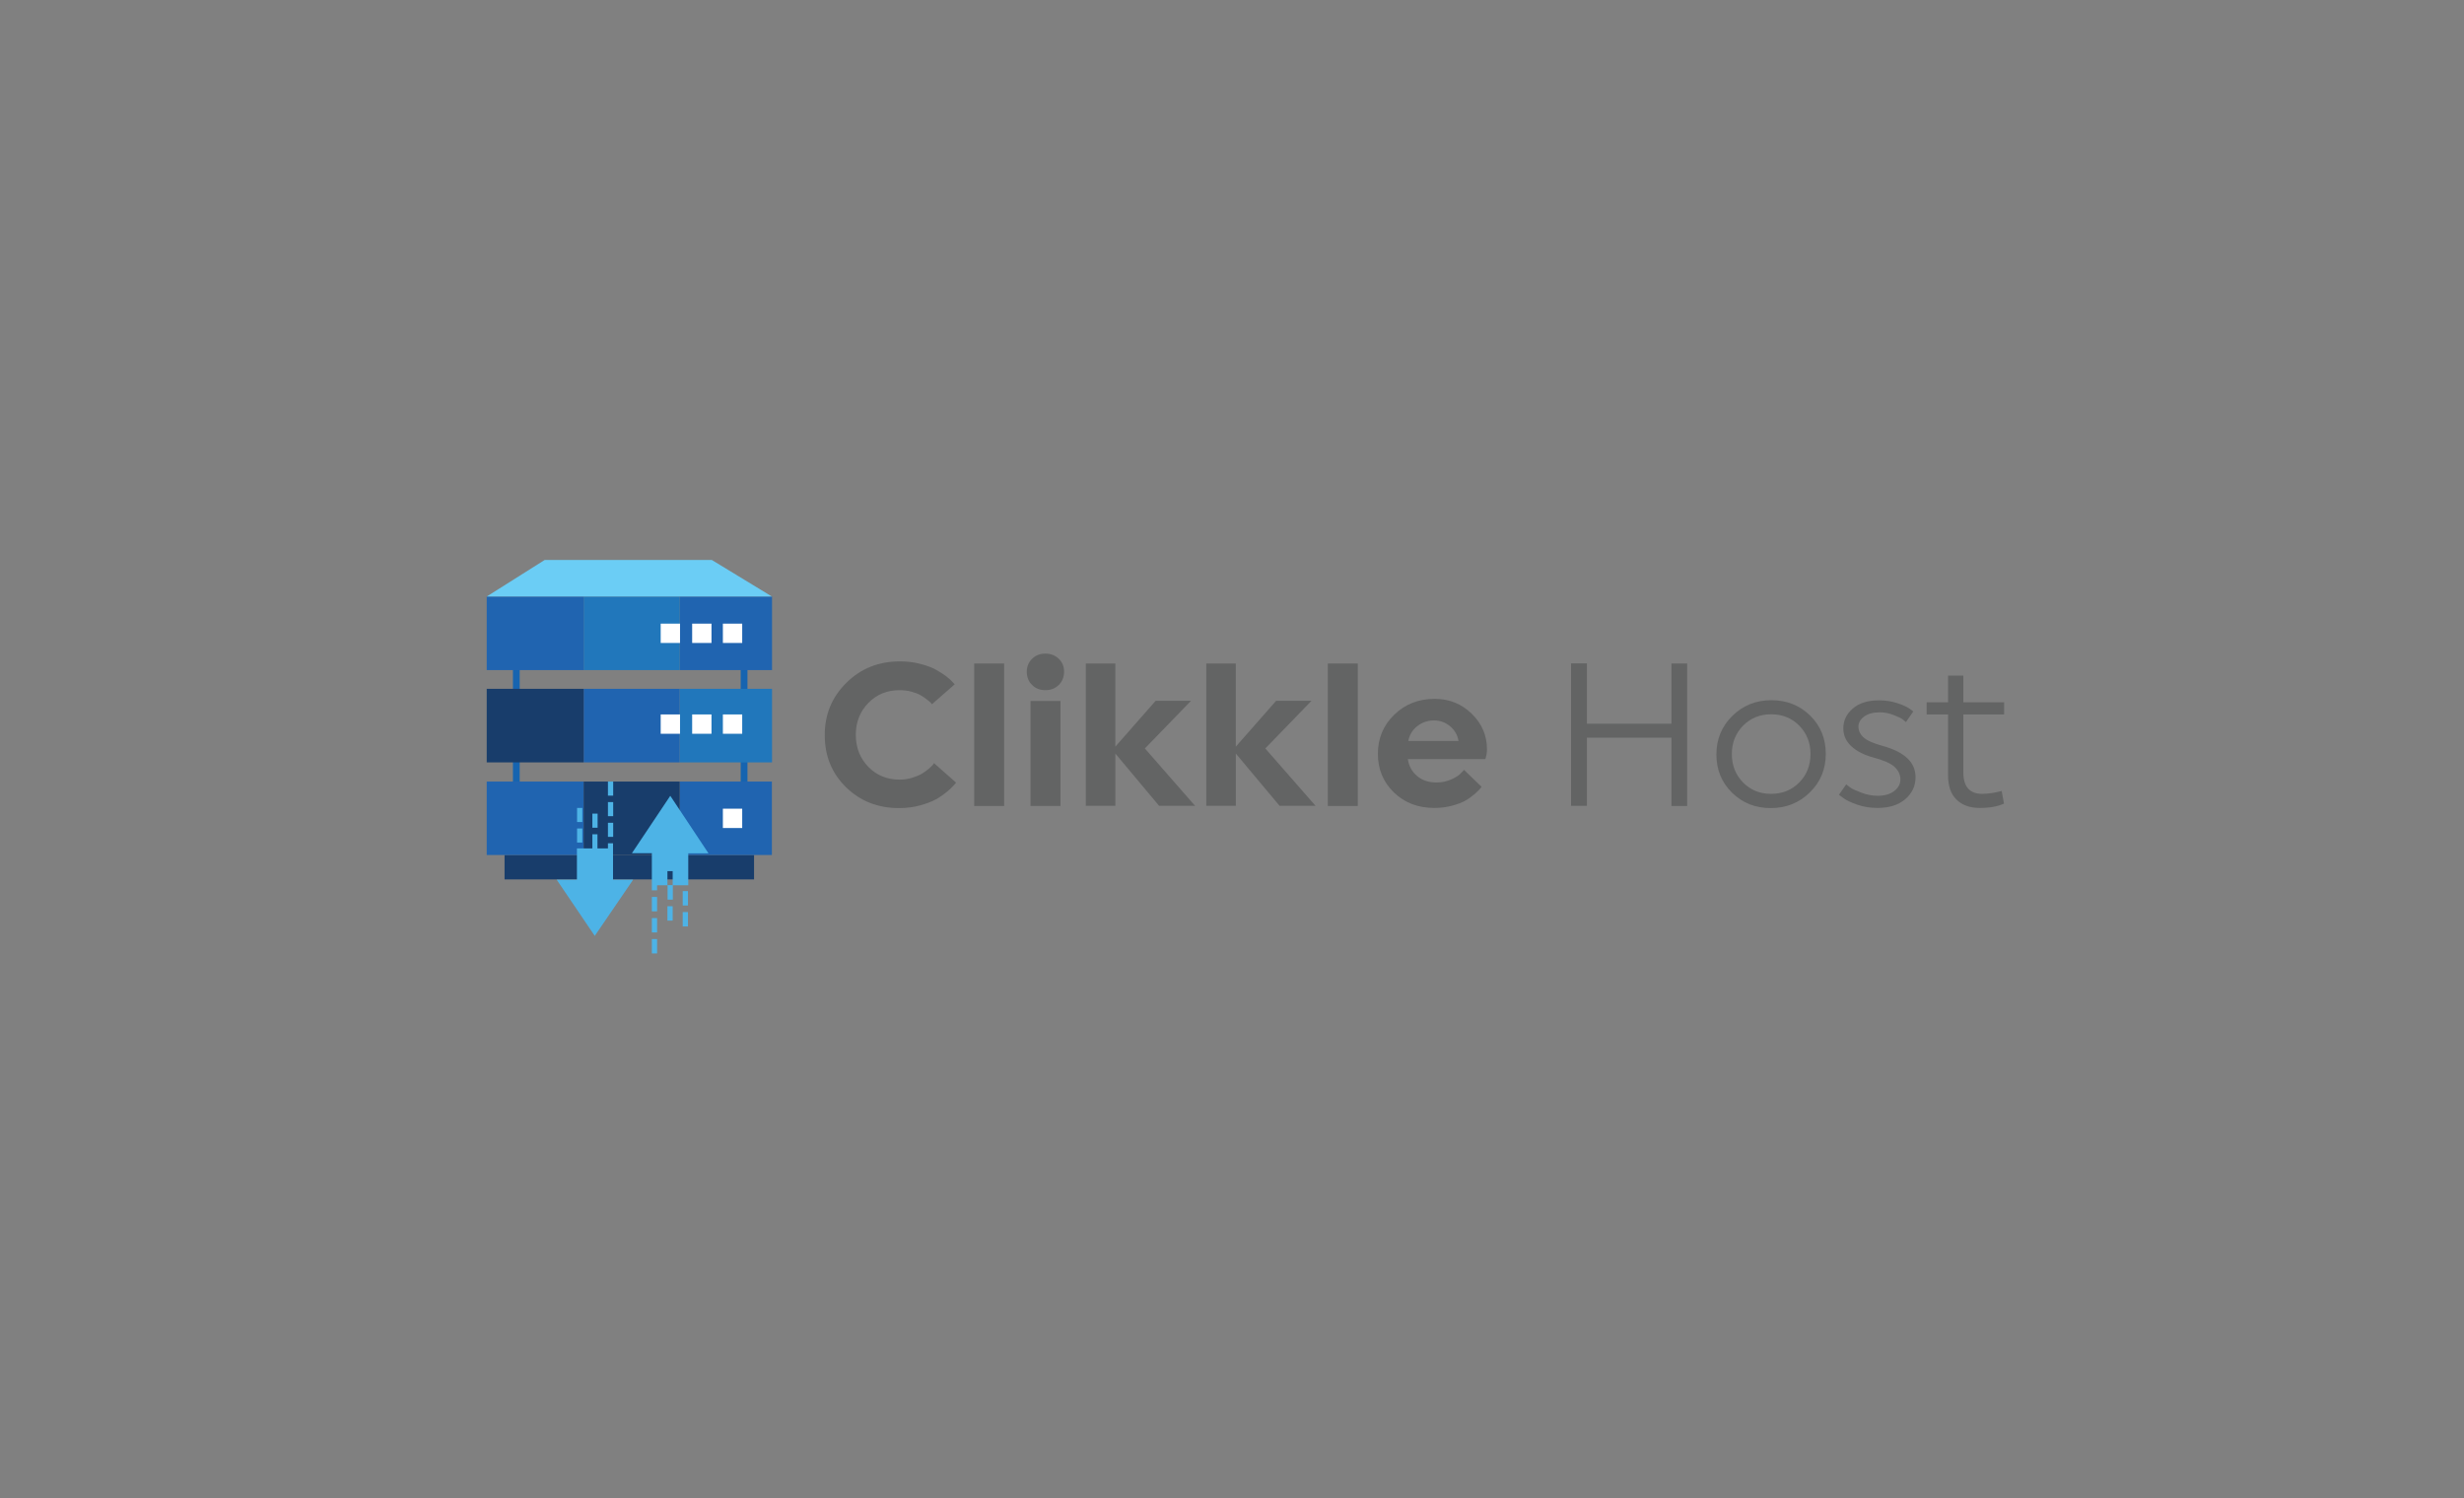 <?xml version="1.0" encoding="utf-8"?>
<!-- Generator: Adobe Illustrator 21.0.0, SVG Export Plug-In . SVG Version: 6.00 Build 0)  -->
<svg version="1.1" id="Layer_1" xmlns="http://www.w3.org/2000/svg" xmlns:xlink="http://www.w3.org/1999/xlink" x="0px" y="0px"
	 viewBox="0 0 1644.3 1000" style="enable-background:new 0 0 1644.3 1000;" xml:space="preserve">
<rect x="0" y="0" width="1644.3" height="1000" fill="#808080" stroke="none"/>
<style type="text/css">
	.st0{fill:#636464;}
	.st1{fill:#1664B0;}
	.st2{fill:#2064B0;}
	.st3{fill:#2177BB;}
	.st4{fill:#183D6B;}
	.st5{fill:#6BCDF5;}
	.st6{fill:#FFFFFF;}
	.st7{fill:#4DB3E6;}
</style>
<g>
	<g>
		<path class="st0" d="M564.8,455.7c9.7-9.6,21.6-14.3,35.7-14.3c4.7,0,9.2,0.5,13.4,1.6s7.7,2.3,10.4,3.8c2.7,1.5,5.1,3,7.1,4.5
			c2,1.5,3.4,2.9,4.3,3.9l1.4,1.5l-15.2,13.3c-0.2-0.3-0.5-0.6-0.8-1c-0.4-0.4-1.2-1.2-2.6-2.2c-1.4-1.1-2.8-2.1-4.3-2.9
			c-1.5-0.9-3.5-1.6-6-2.3c-2.5-0.7-5.2-1-7.9-1c-8.4,0-15.4,2.9-20.9,8.6c-5.5,5.7-8.3,12.8-8.3,21.2c0,8.5,2.8,15.6,8.3,21.3
			c5.5,5.7,12.5,8.6,20.9,8.6c2.9,0,5.7-0.4,8.3-1.2c2.6-0.8,4.8-1.7,6.5-2.7s3.2-2.1,4.5-3.2c1.3-1.1,2.2-2,2.9-2.7l0.8-1.2
			l14.7,13c-0.4,0.5-0.9,1.1-1.5,1.8c-0.6,0.8-2.1,2.1-4.3,4.1c-2.3,1.9-4.8,3.7-7.5,5.2c-2.7,1.5-6.3,2.9-10.7,4.1
			c-4.4,1.2-9.1,1.8-14,1.8c-14.1,0-25.9-4.6-35.4-13.9c-9.5-9.3-14.2-20.8-14.2-34.6C550.3,476.9,555.1,465.3,564.8,455.7z"/>
		<path class="st0" d="M650.1,442.8h20v95.1h-20V442.8z"/>
		<path class="st0" d="M706.6,439.7c2.4,2.3,3.5,5.2,3.5,8.6c0,3.5-1.2,6.5-3.5,8.8c-2.4,2.3-5.3,3.5-9,3.5s-6.6-1.2-8.9-3.5
			c-2.3-2.3-3.5-5.2-3.5-8.8c0-3.4,1.2-6.3,3.5-8.6c2.3-2.3,5.3-3.5,8.9-3.5S704.2,437.4,706.6,439.7z M687.7,467.8h20v70.1h-20
			V467.8z"/>
		<path class="st0" d="M724.6,442.8h19.7v55.5l26.9-30.6h23.6L764,499.5l33.5,38.3h-24l-29.2-34.9v34.9h-19.7V442.8z"/>
		<path class="st0" d="M805,442.8h19.7v55.5l26.9-30.6h23.6l-30.8,31.8l33.5,38.3h-24l-29.2-34.9v34.9H805V442.8z"/>
		<path class="st0" d="M886.1,442.8h20v95.1h-20V442.8z"/>
		<path class="st0" d="M939.5,506.6c0.7,4.7,2.8,8.5,6.2,11.3c3.4,2.9,7.7,4.3,12.9,4.3c3.6,0,7-0.7,10-2.1c3.1-1.4,5.3-2.8,6.5-4.3
			l1.9-2l11.7,11.3c-0.3,0.4-0.7,0.9-1.2,1.5c-0.5,0.6-1.7,1.8-3.5,3.4c-1.9,1.6-3.9,3.1-6.1,4.3c-2.2,1.3-5.2,2.4-8.9,3.4
			c-3.7,1-7.6,1.5-11.8,1.5c-10.9,0-19.8-3.4-27-10.3c-7.1-6.9-10.7-15.5-10.7-25.8s3.6-19,10.9-26.1c7.3-7.1,16.3-10.6,27-10.6
			c9.7,0,17.9,3.3,24.7,9.9c6.8,6.6,10.2,14.5,10.2,23.8c0,1.2-0.1,2.3-0.3,3.4c-0.2,1.1-0.4,1.9-0.5,2.3l-0.3,0.8H939.5z
			 M945.8,484.6c-3.2,2.5-5.2,5.8-6,9.9h33.5c-0.6-3.9-2.5-7.2-5.6-9.8c-3.1-2.6-6.7-3.9-10.7-3.9
			C952.8,480.8,949,482.1,945.8,484.6z"/>
		<path class="st0" d="M1115.3,492.3H1059v45.5h-10.6v-95.1h10.6V483h56.4v-40.2h10.5v95.1h-10.5V492.3z"/>
		<path class="st0" d="M1208,477.6c6.9,6.8,10.4,15.3,10.4,25.5s-3.5,18.7-10.6,25.7c-7.1,7-15.8,10.5-26.1,10.5
			c-10.3,0-18.9-3.4-25.9-10.3c-6.9-6.8-10.4-15.3-10.4-25.5c0-10.1,3.5-18.7,10.6-25.7c7.1-7,15.8-10.5,26.1-10.5
			S1201.1,470.8,1208,477.6z M1200.7,522.2c5-5.1,7.5-11.4,7.5-19c0-7.5-2.5-13.8-7.5-18.9c-5-5.1-11.3-7.6-18.8-7.6
			c-7.4,0-13.6,2.5-18.7,7.6c-5,5.1-7.5,11.4-7.5,18.9c0,7.6,2.5,13.9,7.5,19c5,5.1,11.2,7.6,18.7,7.6S1195.6,527.3,1200.7,522.2z"
			/>
		<path class="st0" d="M1278.3,518.7c0,5.8-2.3,10.7-6.8,14.6c-4.5,3.9-10.7,5.9-18.6,5.9c-4.8,0-9.3-0.7-13.6-2.2
			c-4.3-1.5-7.3-3-9.2-4.4l-2.9-2.2l4.8-6.9c0.6,0.5,1.6,1.2,2.8,2.1c1.2,0.9,3.7,2,7.3,3.4c3.7,1.4,7.3,2.1,10.9,2.1
			c4.7,0,8.4-1.1,11.1-3.2c2.7-2.1,4.1-4.7,4.1-7.7c0-3.2-1.3-5.9-3.8-8.3c-2.5-2.4-7.3-4.5-14.4-6.4c-6.3-1.7-11.2-4.3-14.7-7.6
			c-3.5-3.3-5.2-7.3-5.2-11.8c0-5.2,2.1-9.6,6.3-13.2c4.2-3.7,10.1-5.5,17.6-5.5c4.2,0,8.1,0.6,11.9,1.8c3.8,1.2,6.6,2.5,8.3,3.7
			l2.6,1.9l-4.9,7.1c-0.5-0.5-1.3-1-2.2-1.8c-0.9-0.7-2.9-1.7-6-2.9c-3-1.2-6.1-1.8-9.3-1.8c-4.5,0-8,1-10.5,2.9
			c-2.5,1.9-3.7,4.1-3.7,6.6c0,2.8,1.2,5.3,3.5,7.3c2.3,2.1,6.5,3.9,12.6,5.6C1270.9,501.8,1278.3,508.7,1278.3,518.7z"/>
		<path class="st0" d="M1310.2,468.7h27.2v8.1h-27.2v38.7c0,9.5,4.2,14.3,12.6,14.3c2,0,4.1-0.2,6.2-0.5c2.2-0.3,3.8-0.7,5-1
			l1.8-0.4l1.5,8.4c-4,1.9-9.4,2.9-16.2,2.9c-6.6,0-11.8-1.9-15.5-5.6c-3.8-3.7-5.6-9.1-5.6-16.3v-40.5h-14.3v-8.1h14.3v-17.8h10.2
			V468.7z"/>
	</g>
	<g>
		<rect x="342.3" y="429.3" class="st1" width="4.5" height="116.8"/>
		<rect x="494.3" y="429.3" class="st1" width="4.5" height="116.8"/>
		<rect x="453.6" y="398.1" class="st2" width="61.6" height="49.1"/>
		<rect x="389.5" y="398.1" class="st3" width="64.1" height="49.1"/>
		<rect x="324.8" y="398.1" class="st2" width="64.7" height="49.1"/>
		<rect x="389.5" y="459.7" class="st2" width="64.1" height="49.1"/>
		<rect x="324.8" y="459.7" class="st4" width="64.7" height="49.1"/>
		<rect x="453.6" y="459.7" class="st3" width="61.6" height="49.1"/>
		<polygon class="st4" points="453.6,570.6 389.5,570.6 336.7,570.6 336.7,586.9 389.5,586.9 453.6,586.9 503.2,586.9 503.2,570.6 
					"/>
		<polygon class="st2" points="453.6,521.6 453.6,569.1 453.6,570.6 503.2,570.6 515.1,570.6 515.1,521.6 		"/>
		<polygon class="st2" points="324.8,521.6 324.8,570.6 336.7,570.6 389.5,570.6 389.5,569.1 389.5,521.6 		"/>
		<polygon class="st4" points="389.5,521.6 389.5,569.1 389.5,570.6 453.6,570.6 453.6,569.1 453.6,521.6 		"/>
		<polygon class="st5" points="475,373.7 453.6,373.7 389.5,373.7 363.5,373.7 324.8,398.1 389.5,398.1 453.6,398.1 515.1,398.1 		
			"/>
		<rect x="440.9" y="416.2" class="st6" width="12.9" height="12.9"/>
		<rect x="461.9" y="416.2" class="st6" width="12.9" height="12.9"/>
		<rect x="482.4" y="416.2" class="st6" width="12.9" height="12.9"/>
		<rect x="440.9" y="476.8" class="st6" width="12.9" height="12.9"/>
		<rect x="461.9" y="476.8" class="st6" width="12.9" height="12.9"/>
		<rect x="482.4" y="476.8" class="st6" width="12.9" height="12.9"/>
		<rect x="482.4" y="539.7" class="st6" width="12.9" height="12.9"/>
		<g>
			<g>
				<rect x="405.7" y="549.1" class="st7" width="3.5" height="9.4"/>
				<rect x="405.7" y="535.3" class="st7" width="3.5" height="9.4"/>
				<rect x="405.7" y="521.6" class="st7" width="3.5" height="9.4"/>
				<rect x="385.1" y="552.9" class="st7" width="3.5" height="9.4"/>
				<rect x="385.1" y="539.2" class="st7" width="3.5" height="9.4"/>
				<rect x="395.3" y="543" class="st7" width="3.5" height="9.4"/>
				<polygon class="st7" points="409.1,587.1 409.1,586.9 409.1,562.8 405.7,562.8 405.7,566.2 398.7,566.2 398.7,556.8 
					395.3,556.8 395.3,566.2 385,566.2 385,586.9 385,587.1 371.5,587.1 396.9,624.6 422.5,587.1 				"/>
			</g>
		</g>
		<g>
			<g>
				<rect x="435" y="598.6" class="st7" width="3.5" height="9.6"/>
				<rect x="435" y="612.7" class="st7" width="3.5" height="9.6"/>
				<rect x="435" y="626.7" class="st7" width="3.5" height="9.6"/>
				<rect x="455.6" y="594.7" class="st7" width="3.5" height="9.6"/>
				<rect x="455.6" y="608.7" class="st7" width="3.5" height="9.6"/>
				<rect x="445.4" y="604.8" class="st7" width="3.5" height="9.6"/>
				<path class="st7" d="M447.3,531.1l-25.6,38.3H435v17.5v7.3h3.5v-3.4h7v9.6h3.5v-9.6h10.3v-3.8v-17.5h13.5L447.3,531.1z
					 M448.9,586.9v3.8h-3.5v-3.8v-5.5h3.5V586.9z"/>
			</g>
		</g>
	</g>
</g>
</svg>
